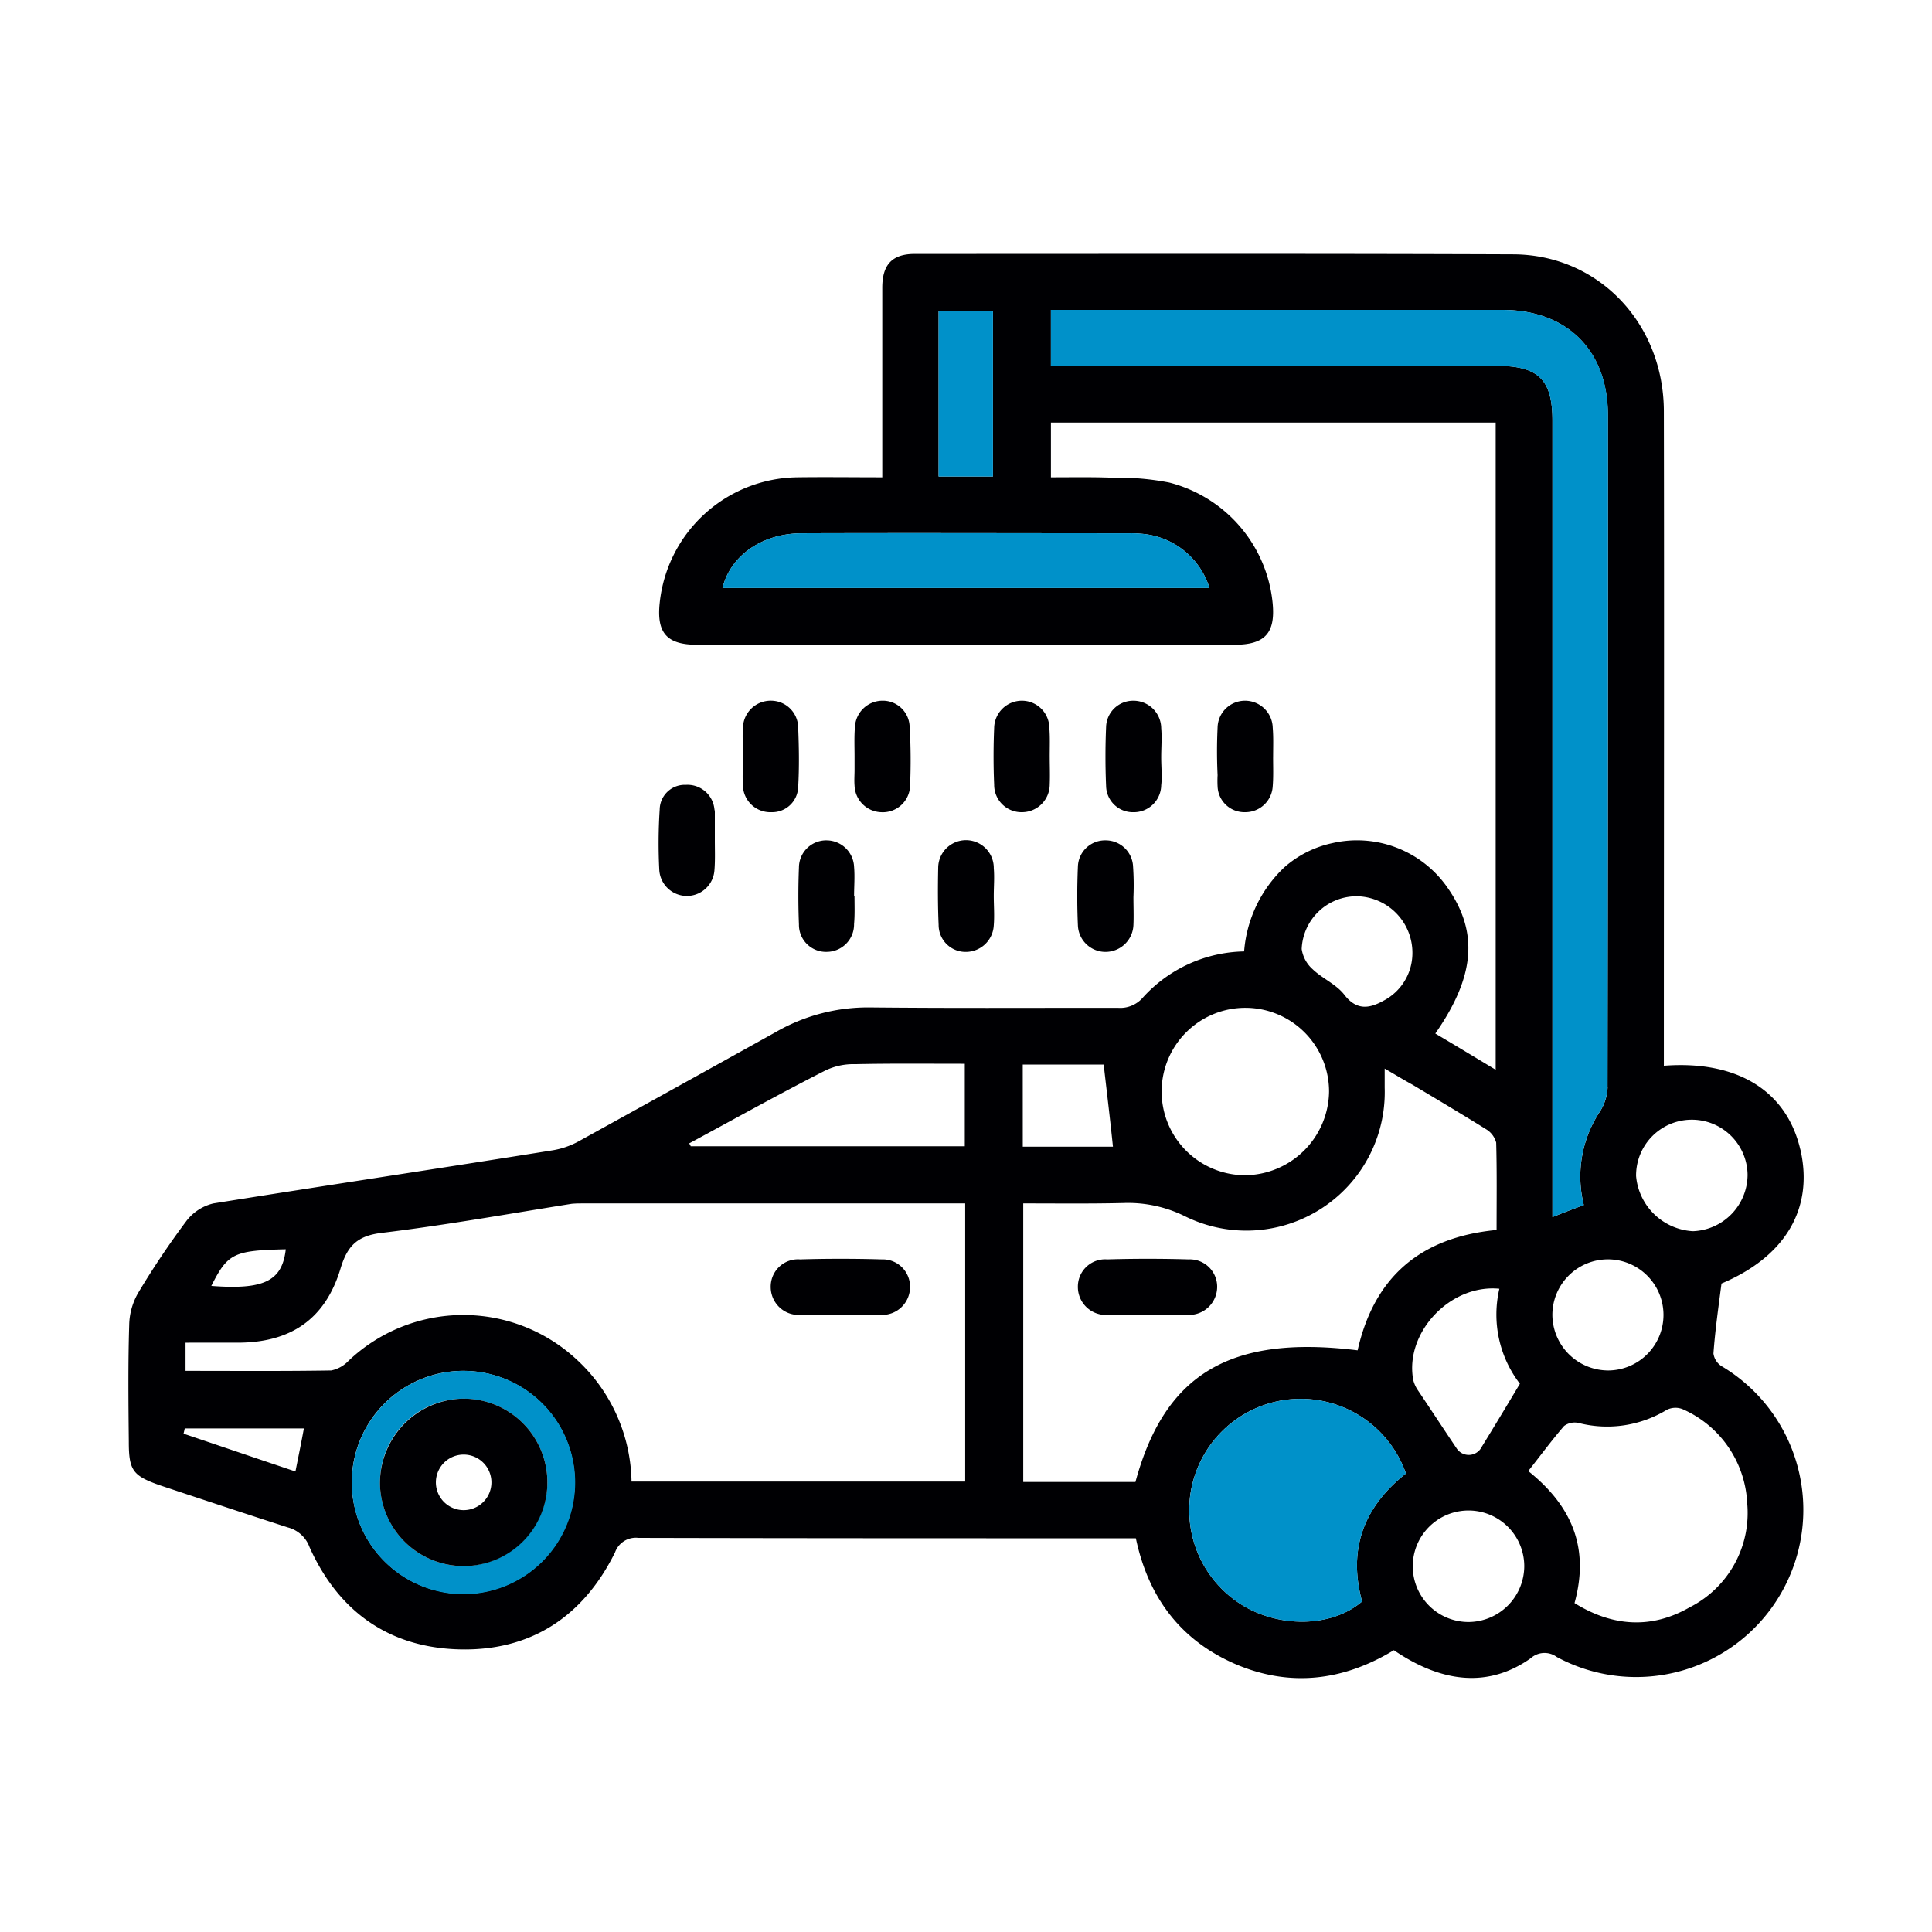 <svg xmlns="http://www.w3.org/2000/svg" xmlns:xlink="http://www.w3.org/1999/xlink" width="184" height="184" viewBox="0 0 184 184"><defs><style>.a{fill:none;}.b{clip-path:url(#a);}.c{fill:#000003;}.d{fill:#0091c9;}</style><clipPath id="a"><rect class="a" width="184" height="184"/></clipPath></defs><g class="b"><path class="c" d="M162.427,91.608c1.3,5.673-1.495,10.235-7.513,12.765-.307,2.377-.613,4.523-.767,6.67a1.715,1.715,0,0,0,.882,1.265,15.921,15.921,0,0,1-15.793,27.638,1.971,1.971,0,0,0-2.492.115c-3.91,2.76-8.318,2.453-13.033-.767-4.792,2.913-9.89,3.565-15.142,1.3-5.175-2.262-8.242-6.325-9.43-11.96H97.452c-15.218,0-30.475,0-45.693-.038a2.105,2.105,0,0,0-2.223,1.38c-3.028,6.133-8.05,9.43-14.873,9.238-6.67-.192-11.462-3.6-14.222-9.737a2.994,2.994,0,0,0-2.07-1.878c-4.025-1.3-8.088-2.645-12.113-3.987-2.645-.92-3.028-1.418-3.028-4.178-.038-3.718-.077-7.437.038-11.117a6.327,6.327,0,0,1,.882-3.1,79.612,79.612,0,0,1,4.523-6.747,4.574,4.574,0,0,1,2.607-1.725c10.772-1.725,21.543-3.335,32.315-5.06a7.76,7.76,0,0,0,2.453-.843q9.372-5.175,18.745-10.388A17.6,17.6,0,0,1,73.8,78.076c7.475.077,14.95.038,22.463.038h1.15a2.846,2.846,0,0,0,2.415-1,13.327,13.327,0,0,1,9.622-4.37,12.322,12.322,0,0,1,3.833-8.012,10.1,10.1,0,0,1,4.562-2.3,10.489,10.489,0,0,1,11.04,4.332c2.875,4.178,2.568,8.357-1.227,13.8,1.878,1.112,3.718,2.223,5.75,3.45V22.378H91.05v5.213c1.917,0,3.872-.038,5.865.038a25.322,25.322,0,0,1,5.4.46,13.173,13.173,0,0,1,9.852,11.5c.268,2.837-.728,3.948-3.642,3.948H57.355c-2.875,0-3.872-1.112-3.565-3.987A13.343,13.343,0,0,1,66.9,27.591c2.645-.038,5.29,0,8.088,0V9.536c0-2.223.958-3.22,3.1-3.22,19.013,0,37.988-.038,57,.038,8.127.038,14.337,6.593,14.337,14.988.038,20.163,0,40.327,0,60.49v1.8c6.977-.537,11.692,2.377,12.995,7.973m-10.5,43.585a10.073,10.073,0,0,0,5.443-9.89,10.309,10.309,0,0,0-6.172-8.97,1.845,1.845,0,0,0-1.495.077,10.936,10.936,0,0,1-8.318,1.265,1.707,1.707,0,0,0-1.457.268c-1.188,1.38-2.262,2.837-3.412,4.293,4.37,3.488,5.788,7.552,4.408,12.573,3.642,2.262,7.36,2.492,11,.383m.268-35.8a5.4,5.4,0,0,0,5.213-5.367,5.309,5.309,0,0,0-10.618.115,5.763,5.763,0,0,0,5.4,5.252m-7.973,13.263a5.291,5.291,0,1,0-5.4-5.29,5.326,5.326,0,0,0,5.4,5.29m-.153-27.025q.057-31.97.038-63.94c0-6.172-3.872-10.043-10.082-10.043H91.05v5.328h42.435c3.987,0,5.328,1.3,5.328,5.213V98.048c1.035-.422,1.955-.767,2.99-1.15a11.186,11.186,0,0,1,1.5-8.855,4.611,4.611,0,0,0,.767-2.415m-12.113,34.5c1.227-1.993,2.453-4.025,3.757-6.21a10.817,10.817,0,0,1-1.955-9.047c-4.715-.46-9.047,4.217-8.2,8.7a3.07,3.07,0,0,0,.383.882c1.265,1.878,2.492,3.757,3.757,5.635a1.38,1.38,0,0,0,2.262.038m1.533-20.853c0-2.8.038-5.558-.038-8.318a2.124,2.124,0,0,0-.882-1.227c-2.338-1.457-4.715-2.875-7.092-4.293-.843-.46-1.648-.958-2.645-1.533v1.84a13.18,13.18,0,0,1-19.013,12.228,12.2,12.2,0,0,0-5.865-1.265c-3.182.077-6.363.038-9.545.038v26.527H99.1c2.8-10.312,9.047-14.03,21.16-12.535,1.572-6.977,5.98-10.772,13.225-11.462m2.645,32.008a5.31,5.31,0,1,0-5.29,5.328,5.343,5.343,0,0,0,5.29-5.328M122.752,77.424a5.106,5.106,0,0,0,2.722-4.332,5.385,5.385,0,0,0-5.213-5.6,5.232,5.232,0,0,0-5.328,5.022,3.185,3.185,0,0,0,1.035,1.917c.958.92,2.3,1.457,3.067,2.492,1.188,1.5,2.415,1.227,3.718.5m-2.07,57.232c-1.342-4.945.115-8.97,4.178-12.19a10.619,10.619,0,0,0-10.657-7.092,10.609,10.609,0,0,0-5.175,19.473c3.488,2.3,8.663,2.377,11.653-.192m-3.143-48.568a7.973,7.973,0,1,0-8.088,7.973,8.078,8.078,0,0,0,8.088-7.973M59.77,38.133h46.383a7.384,7.384,0,0,0-6.593-5.175,8.664,8.664,0,0,0-1-.038c-10.388,0-20.777-.038-31.2,0-3.8,0-6.823,2.108-7.59,5.213m28.6,53.207h8.587c-.268-2.607-.575-5.137-.882-7.82H88.367ZM85.53,11.759H80.355V27.514H85.53ZM82.885,123.233V96.744H46.545c-.383,0-.767,0-1.15.038-6.018.958-12,2.032-18.017,2.76-2.377.268-3.335,1.227-3.987,3.412-1.457,4.83-4.753,7.053-9.813,7.053H8.633v2.683c4.715,0,9.277.038,13.877-.038a3.109,3.109,0,0,0,1.648-.92,15.869,15.869,0,0,1,21.812-.038,16.149,16.149,0,0,1,5.137,11.538ZM82.847,91.3V83.443c-3.565,0-7.015-.038-10.427.038a6.168,6.168,0,0,0-2.875.613c-4.37,2.223-8.625,4.6-12.957,6.938a.618.618,0,0,1,.153.268ZM35.122,133.928a10.619,10.619,0,1,0-10.657-10.657,10.626,10.626,0,0,0,10.657,10.657M19.9,118.173H8.557c-.038.192-.077.345-.115.5,3.527,1.188,7.015,2.377,10.657,3.6.307-1.533.575-2.837.805-4.1M11.087,104.6c5.022.383,6.747-.46,7.092-3.488-4.983.115-5.52.383-7.092,3.488" transform="translate(9.038 17.868)"/><path class="d" d="M79.163,17.742q0,31.97-.038,63.94a4.611,4.611,0,0,1-.767,2.415,11.2,11.2,0,0,0-1.5,8.855c-1.031.383-1.951.728-2.986,1.15V18.241c0-3.91-1.342-5.213-5.332-5.213H26.11V7.7H69.082c6.21,0,10.082,3.872,10.082,10.043" transform="translate(73.978 21.814)"/><path class="d" d="M50.17,41.864c-4.063,3.22-5.516,7.245-4.178,12.19-2.99,2.568-8.165,2.492-11.653.192a10.611,10.611,0,0,1,5.179-19.473A10.618,10.618,0,0,1,50.17,41.864" transform="translate(83.728 98.47)"/><path class="c" d="M35.58,22.776c0,.958.038,1.878-.038,2.8A2.611,2.611,0,0,1,32.9,28.028a2.552,2.552,0,0,1-2.607-2.453,10.019,10.019,0,0,1,0-1.073c-.073-1.533-.073-3.028,0-4.562a2.611,2.611,0,0,1,2.568-2.53,2.639,2.639,0,0,1,2.683,2.568c.077.92.038,1.878.038,2.8" transform="translate(85.668 49.325)"/><path class="c" d="M40.043,33.9a2.681,2.681,0,0,1-2.722,2.722c-.652.038-1.3,0-1.993,0H33.373c-1.265,0-2.53.038-3.795,0a2.664,2.664,0,0,1-2.8-2.645,2.6,2.6,0,0,1,2.8-2.645c2.564-.077,5.175-.077,7.743,0A2.606,2.606,0,0,1,40.043,33.9" transform="translate(75.877 88.61)"/><path class="d" d="M64.333,18.475H17.95c.77-3.105,3.8-5.213,7.59-5.213,10.43-.038,20.819,0,31.207,0a8.631,8.631,0,0,1,.993.038,7.38,7.38,0,0,1,6.593,5.175" transform="translate(50.858 37.526)"/><path class="c" d="M32.773,20.016c.08.92,0,1.84,0,2.8,0,.575.042,1.188.042,1.763a6.174,6.174,0,0,1-.042.882,2.609,2.609,0,0,1-2.68,2.568,2.546,2.546,0,0,1-2.568-2.492q-.121-2.817,0-5.635a2.572,2.572,0,0,1,2.568-2.492,2.642,2.642,0,0,1,2.68,2.607" transform="translate(77.818 49.326)"/><path class="c" d="M32.076,23.332a26.032,26.032,0,0,1,.038,2.952c0,.882.038,1.763,0,2.645A2.664,2.664,0,0,1,29.466,31.5h-.073a2.632,2.632,0,0,1-2.568-2.53c-.081-1.84-.081-3.718,0-5.6a2.58,2.58,0,0,1,2.607-2.492,2.611,2.611,0,0,1,2.645,2.453" transform="translate(75.832 59.157)"/><path class="c" d="M30.032,22.737c0,.882.038,1.763,0,2.645a2.643,2.643,0,0,1-2.607,2.645,2.6,2.6,0,0,1-2.683-2.607c-.077-1.8-.077-3.6,0-5.443a2.641,2.641,0,0,1,2.683-2.568,2.611,2.611,0,0,1,2.568,2.53c.077.92.038,1.878.038,2.8" transform="translate(69.941 49.326)"/><path class="c" d="M28.621,23.524c.077.882,0,1.763,0,2.645,0,.92.077,1.878,0,2.8a2.666,2.666,0,0,1-2.572,2.53,2.567,2.567,0,0,1-2.679-2.568c-.081-1.8-.081-3.642-.042-5.443a2.647,2.647,0,0,1,5.294.038" transform="translate(66.024 59.157)"/><rect class="d" width="5.175" height="15.755" transform="translate(89.393 29.628)"/><path class="c" d="M26.493,19.862a55.712,55.712,0,0,1,.042,5.6,2.6,2.6,0,0,1-2.722,2.568,2.631,2.631,0,0,1-2.568-2.53c-.042-.5,0-1,0-1.5V22.7c0-.92-.042-1.878.038-2.8a2.632,2.632,0,0,1,2.6-2.492,2.55,2.55,0,0,1,2.607,2.453" transform="translate(60.141 49.326)"/><path class="c" d="M32.413,33.9a2.659,2.659,0,0,1-2.722,2.722c-1.307.038-2.645,0-3.948,0-1.265,0-2.53.038-3.8,0a2.664,2.664,0,0,1-2.8-2.645,2.6,2.6,0,0,1,2.8-2.645c2.564-.077,5.175-.077,7.782,0A2.6,2.6,0,0,1,32.413,33.9" transform="translate(54.258 88.61)"/><path class="c" d="M25.183,26.208c0,.882.038,1.763-.042,2.645a2.611,2.611,0,0,1-2.6,2.645,2.575,2.575,0,0,1-2.649-2.607c-.073-1.8-.073-3.642,0-5.443a2.594,2.594,0,0,1,2.683-2.568,2.632,2.632,0,0,1,2.568,2.53c.08.92,0,1.878,0,2.8Z" transform="translate(56.198 59.156)"/><path class="c" d="M23.737,19.9c.077,1.917.115,3.833,0,5.75a2.473,2.473,0,0,1-2.53,2.377,2.611,2.611,0,0,1-2.722-2.377c-.077-1,0-1.993,0-2.99,0-.92-.077-1.878,0-2.8a2.639,2.639,0,0,1,2.645-2.453A2.587,2.587,0,0,1,23.737,19.9" transform="translate(52.278 49.326)"/><path class="c" d="M21.719,24.834c0,.92.038,1.878-.038,2.8a2.632,2.632,0,0,1-5.252,0,49.427,49.427,0,0,1,.038-5.788,2.384,2.384,0,0,1,2.492-2.338,2.575,2.575,0,0,1,2.722,2.338,1.061,1.061,0,0,1,.038.345Z" transform="translate(46.361 55.241)"/><path class="d" d="M30.012,44.639a10.636,10.636,0,1,1-10.729-10.58,10.626,10.626,0,0,1,10.729,10.58m-2.645.077a7.972,7.972,0,1,0-7.931,7.935,8.08,8.08,0,0,0,7.931-7.935" transform="translate(24.766 96.5)"/><path class="c" d="M17.372,34.749a7.973,7.973,0,1,1-7.931,8.088,8.057,8.057,0,0,1,7.931-8.088m.08,10.618a2.645,2.645,0,1,0-.08-5.29,2.645,2.645,0,0,0,.08,5.29" transform="translate(26.746 98.456)"/></g></svg>